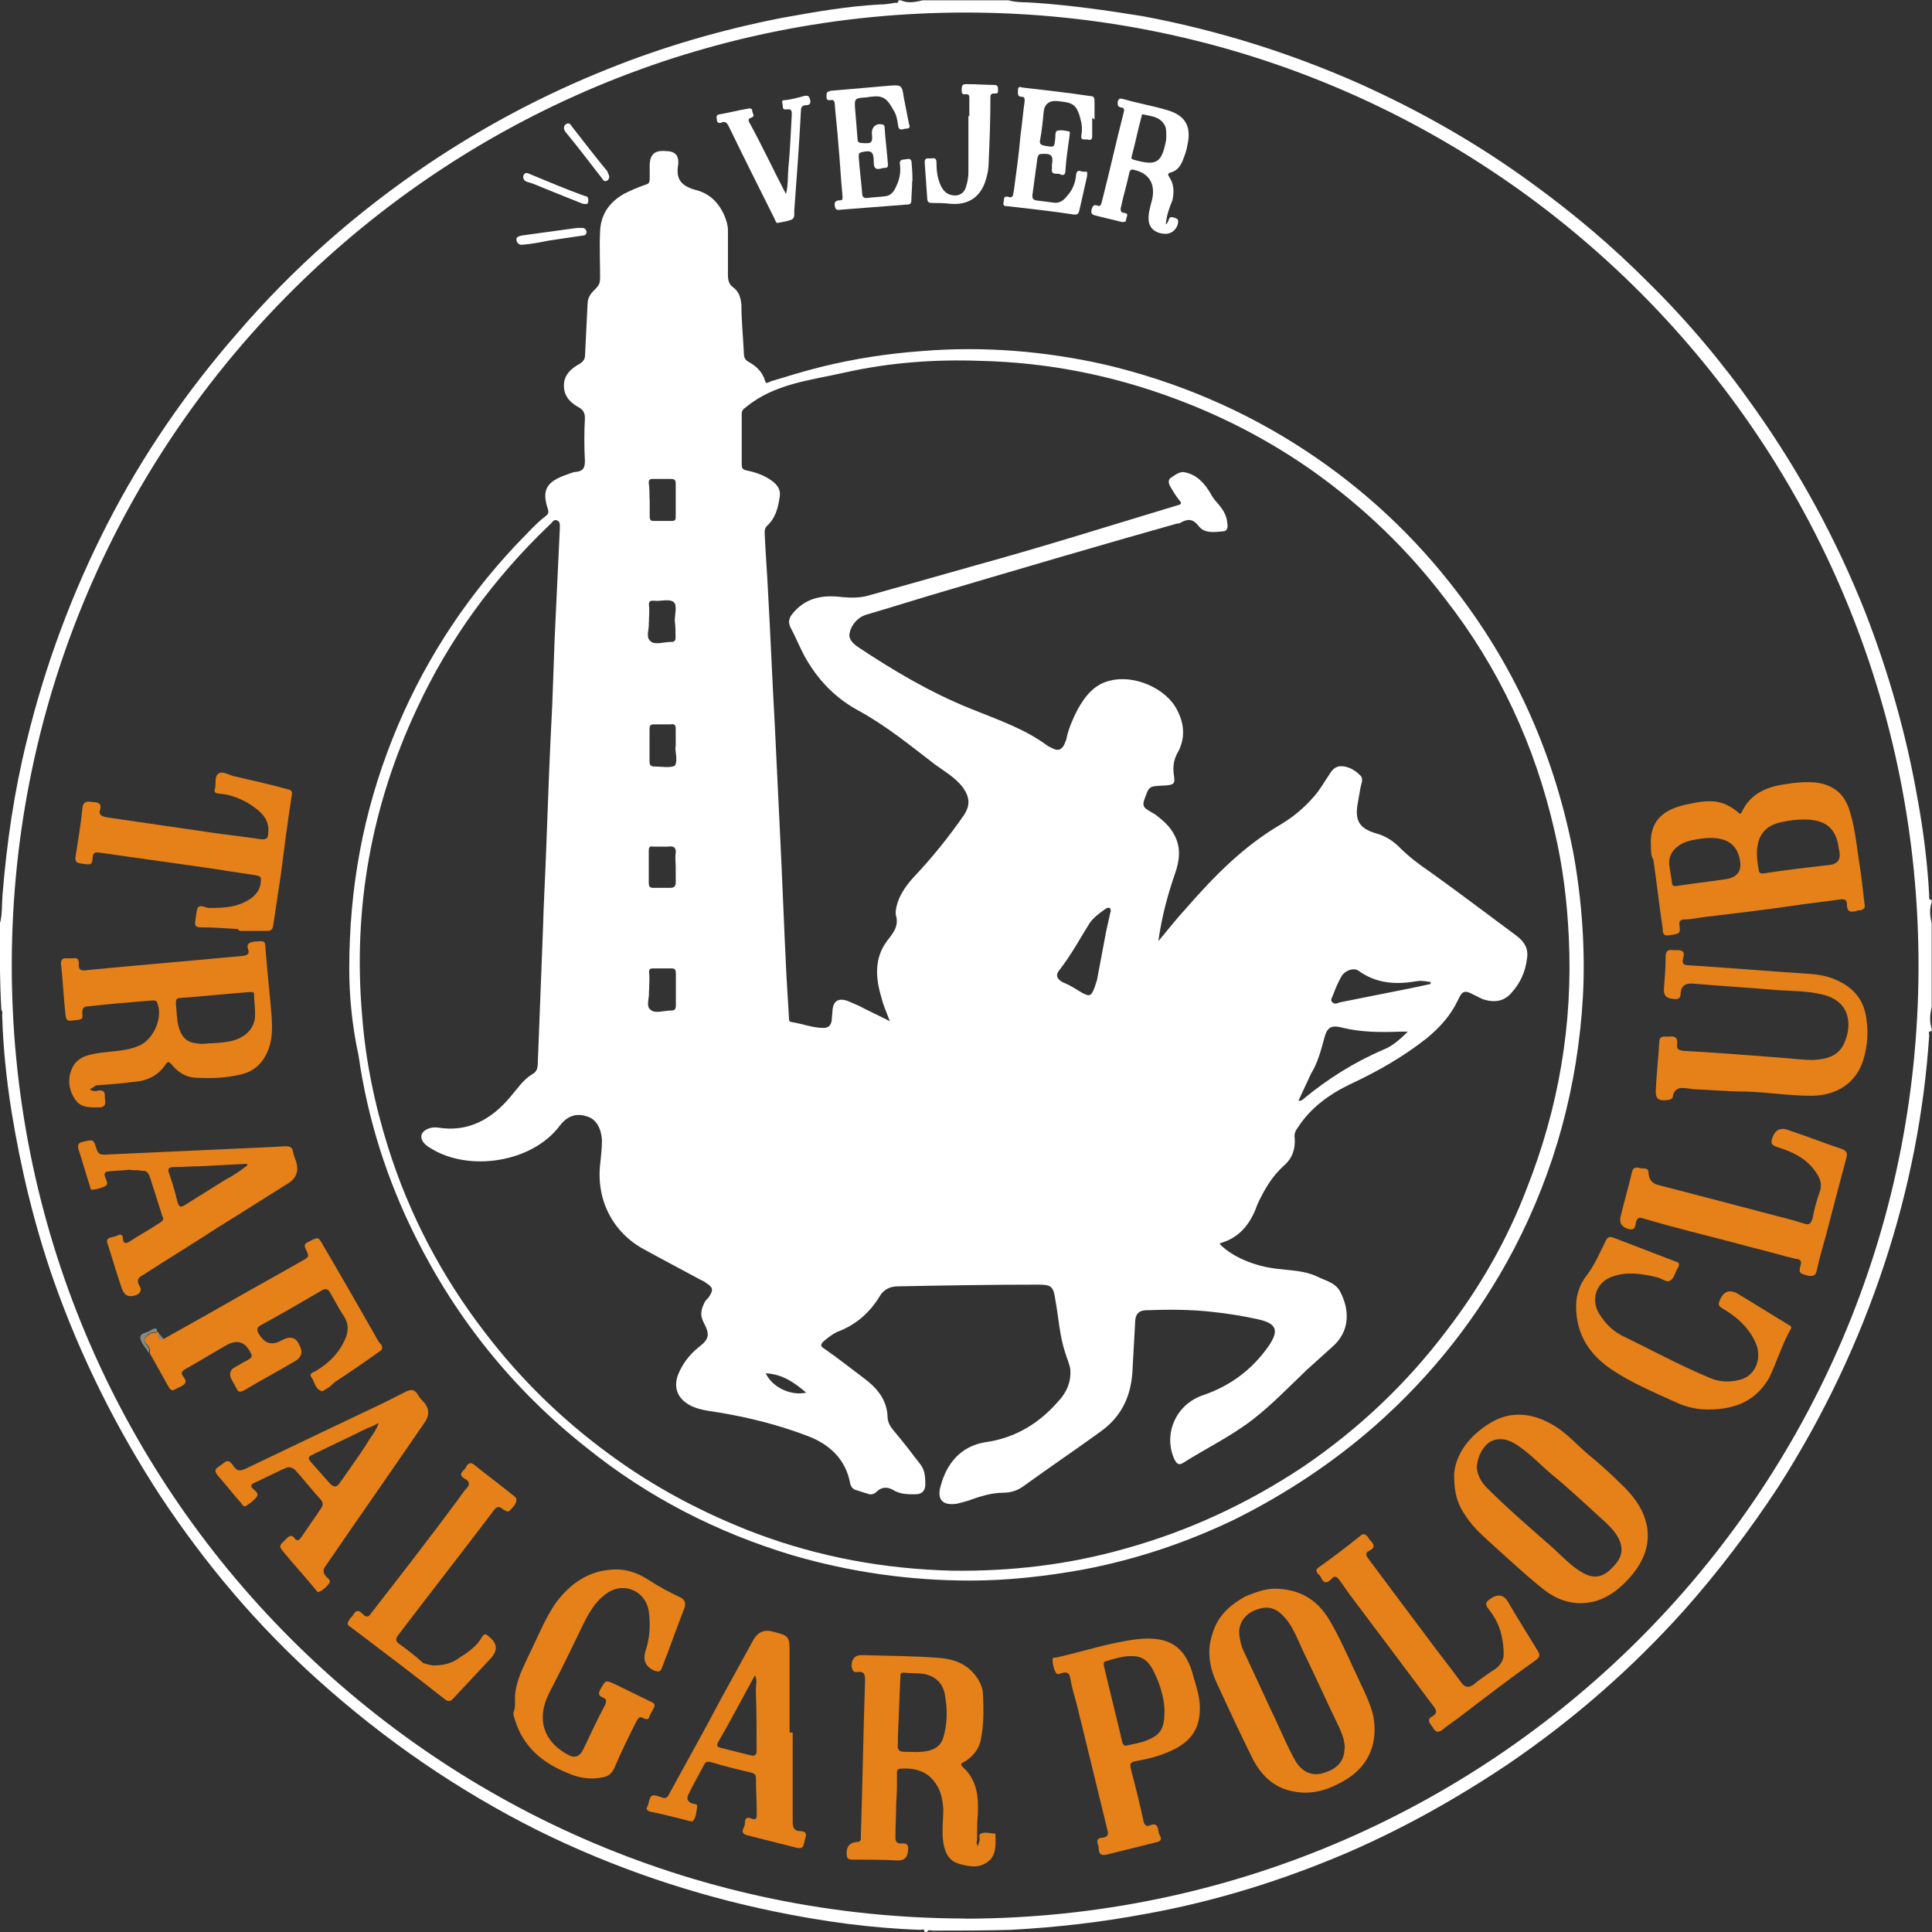 <?xml version="1.0" encoding="UTF-8"?>
<svg xmlns="http://www.w3.org/2000/svg" id="Layer_2" data-name="Layer 2" viewBox="0 0 124.69 124.69">
  <rect x="0" y="0" width="124.69" height="124.69" fill="#333333" stroke="none"/>
  <defs>
    <style>
      .cls-1 {
        fill: #868a84;
      }

      .cls-1, .cls-2, .cls-3 {
        stroke-width: 0px;
      }

      .cls-2 {
        fill: #fff;
      }

      .cls-3 {
        fill: #e68018;
      }
    </style>
  </defs>
  <g id="Capa_1" data-name="Capa 1">
    <g>
      <path class="cls-2" d="m0,59.58c.16-.6.11-1.19.16-1.79.27-3.37.76-6.73,1.57-9.99,1.19-4.89,2.93-9.56,5.21-14.01,2.28-4.45,5.1-8.53,8.36-12.27,3.64-4.24,7.77-7.87,12.38-10.97,3.64-2.44,7.44-4.45,11.51-6.08,3.64-1.47,7.39-2.55,11.24-3.31,2.12-.38,4.24-.76,6.35-.87.33,0,.65-.05.98-.11.11,0,.22.05.22-.16h.16c.49.22.92.11,1.41,0h5.54c.54.16,1.14.11,1.68.16,2.34.16,4.67.49,7.01.87,4.89.92,9.56,2.39,14.07,4.4,3.96,1.79,7.66,3.91,11.13,6.46,2.61,1.9,5.05,3.96,7.33,6.25,2.55,2.5,4.83,5.21,6.9,8.15,2.93,4.13,5.32,8.53,7.17,13.2,1.52,3.91,2.66,7.93,3.37,12,.38,2.06.65,4.18.76,6.3,0,.11-.05.27.16.27v.16c-.16.43-.11.87,0,1.36v5.38c-.11.49-.16.92,0,1.41v.16c-.27,0-.16.16-.16.27-.33,5-1.3,9.94-2.88,14.72-1.68,5.1-3.96,9.88-6.84,14.39-1.85,2.82-3.91,5.54-6.14,8.04-3.37,3.75-7.11,7.01-11.24,9.83-3.31,2.23-6.79,4.18-10.43,5.76-4.18,1.79-8.53,3.15-13.03,3.96-2.88.54-5.76.87-8.69,1.03-1.68.05-3.37.05-5.05.05-.11,0-.33-.11-.38.11h-.16c0-.27-.16-.16-.27-.16-3.2-.11-6.3-.54-9.45-1.19-5.27-1.09-10.37-2.82-15.21-5.21-5.21-2.61-9.94-5.87-14.28-9.78-3.86-3.48-7.17-7.39-10.05-11.73-2.88-4.4-5.21-9.07-6.95-14.01-1.25-3.58-2.12-7.22-2.72-10.92-.33-2.06-.54-4.13-.6-6.19,0-.11.05-.22-.05-.33-.11-1.85-.11-3.69-.11-5.59Zm62.29,64.25c33.83-.05,61.42-27.37,61.53-61.31C123.93,28.51,96.45.92,62.51.81,28.46.71.92,28.19.76,62.02c-.16,34.16,27.53,61.75,61.53,61.8Z"></path>
      <path class="cls-2" d="m22.54,62.56c0-5.32.92-10.16,2.77-14.83,1.85-4.67,4.51-8.85,7.98-12.55.65-.65,1.25-1.36,1.96-1.9.16-.11.16-.27.11-.43-.43-1.25-.05-1.79,1.25-2.23.16-.05.38-.16.54-.16.49-.05.6-.27.6-.71-.05-.92-.05-1.85,0-2.77,0-.33-.11-.54-.43-.71-.6-.33-.98-.81-.92-1.52.05-.6.49-.98.98-1.25.27-.16.38-.33.38-.6.05-1.09.11-2.17.16-3.26,0-.49.27-.76.54-1.03.22-.22.27-.38.27-.71,0-.98-.05-1.96,0-2.99.05-1.09.6-1.85,1.52-2.39.43-.22.92-.43,1.41-.6.22-.05.27-.16.27-.38v-.98c.05-.6.33-.87,1.03-.81.6,0,.87.27.81.87-.16.92.16,1.36,1.09,1.63.92.22,1.52.81,1.9,1.68.11.27.22.6.22.92v2.88c0,.33.05.6.33.81.38.27.49.65.54,1.14,0,1.03.11,2.06.16,3.15,0,.27.11.43.33.54.49.27.87.65,1.03,1.19.05.27.22.11.38.05,1.09-.33,2.12-.65,3.2-.92,2.17-.54,4.34-.87,6.52-1.03,4.02-.33,7.98,0,11.84.87,4.62,1.09,8.96,2.93,12.93,5.54,3.8,2.5,7.06,5.54,9.83,9.18,3.86,5.05,6.3,10.7,7.49,16.89.54,3.04.76,6.14.6,9.18-.33,5.76-1.79,11.19-4.45,16.29-2.28,4.34-5.27,8.15-8.96,11.4-2.72,2.39-5.76,4.4-9.02,6.03-3.15,1.52-6.41,2.61-9.83,3.26-2.39.43-4.83.71-7.28.71-3.91,0-7.71-.54-11.46-1.63-4.89-1.47-9.34-3.75-13.31-6.95-4.67-3.69-8.36-8.25-11.02-13.58-1.85-3.69-3.1-7.6-3.69-11.73-.43-1.96-.6-3.91-.6-5.59Zm56.21,17.76c.81.81,2.23,1.41,3.69,1.57.87.11,1.74.11,2.55.49.54.27,1.14.38,1.47.92.65,1.19.71,2.61-.49,3.64-.54.49-1.09.98-1.63,1.47-1.14,1.09-2.23,2.23-3.48,3.2-1.41,1.09-2.99,1.85-4.45,2.77-.33.22-.43.11-.6-.16-.76-1.63.05-3.58,1.85-4.18,1.74-.6,3.15-1.63,4.24-3.2.65-.98.49-1.41-.65-1.68-.98-.22-1.96-.38-2.99-.49-1.41-.16-2.82-.16-4.24-.11-.54,0-.76.27-.76.81-.05.98-.11,1.9-.16,2.88-.05,1.74-.65,3.15-2.12,4.18-1.57,1.14-3.26,2.28-4.83,3.42-.43.33-.87.49-1.41.49-.81,0-1.57.27-2.34.54-.22.05-.38.11-.6.16-.92.16-1.36-.22-1.09-1.14.38-1.41,1.25-2.55,2.88-2.82,1.96-.27,3.53-1.25,4.78-2.72.49-.54.76-1.19.71-1.96-.05-.38-.22-.71-.33-1.09-.38-1.14-.43-2.34-.65-3.48-.11-.81-.27-.92-1.09-.92-3.04,0-6.03.05-9.07.11-.43,0-.87.16-1.14.6-.65,1.09-1.57,1.9-2.77,2.34-.33.16-.6.38-.87.6-.22.22-.22.33.05.49.87.6,1.68,1.25,2.55,1.9.81.6,1.47,1.36,1.52,2.44,0,.38.16.65.38.92.6.71,1.14,1.41,1.68,2.12.33.38.38.81.38,1.36,0,.43-.22.65-.65.65-.49,0-.98,0-1.41-.27-.38-.22-.76-.22-1.09.11-.16.16-.38.22-.6.11-.22-.05-.49-.16-.71-.22-.22-.05-.33-.22-.38-.38-.27-1.57-1.3-2.55-2.72-3.1-1.85-.71-3.75-1.19-5.7-1.52-.65-.11-1.36-.16-1.96-.49-.76-.43-1.03-1.09-.76-1.9.27-.71.71-1.3,1.3-1.79.71-.54.81-.81.38-1.63-.27-.49-.16-.87.05-1.3.05-.11.16-.22.27-.33.33-.49.27-.65-.16-.92-.11-.11-.27-.16-.38-.22-1.19-.65-2.44-1.3-3.64-1.96-2.01-1.09-3.1-3.2-2.82-5.54.05-.49.11-.98.11-1.52-.05-.76-.38-1.36-.98-1.52-.65-.22-1.25-.05-1.74.6-1.79,2.39-5.87,2.99-8.31,1.47-.49-.27-.71-.6-.6-.92.11-.27.54-.49,1.03-.43,1.96.33,3.48-.54,4.67-1.96.43-.49.81-1.09,1.41-1.47.33-.16.38-.43.38-.76.11-2.82.22-5.7.33-8.53.05-1.85.16-3.69.22-5.49.11-2.99.22-6.03.38-9.02.05-1.47.11-2.93.16-4.4.11-2.34.22-4.67.33-7.01,0-.22.05-.43-.16-.54-.27-.11-.33.16-.49.27-3.64,3.48-6.52,7.44-8.58,11.89-2.93,6.25-4.13,12.87-3.53,19.77.22,2.93.81,5.76,1.68,8.53,1.36,4.34,3.48,8.36,6.25,11.95,2.28,2.99,4.94,5.59,7.98,7.82,2.93,2.17,6.14,3.86,9.56,5.16,4.07,1.52,8.25,2.28,12.6,2.39,3.8.05,7.49-.38,11.13-1.41,4.13-1.14,7.98-2.93,11.57-5.32,3.58-2.44,6.68-5.38,9.29-8.85,2.12-2.77,3.86-5.81,5.1-9.07,2.06-5.21,2.99-10.59,2.72-16.24-.11-2.28-.38-4.56-.92-6.84-1.25-5.49-3.58-10.54-7.06-14.99-2.39-3.15-5.21-5.87-8.47-8.2-2.77-1.96-5.76-3.53-8.96-4.72-4.07-1.52-8.25-2.34-12.55-2.44-2.99-.11-5.92.11-8.8.76-2.17.49-4.51.71-6.35,2.23-.16.11-.27.22-.27.43v3.26c0,.22.05.33.27.38.54.11,1.03.27,1.47.54.43.27.81.6.71,1.19-.11.71-.27,1.36-.81,1.85-.11.11-.16.22-.16.43.05,1.3.16,2.55.22,3.86.16,2.82.27,5.65.43,8.47.11,2.28.22,4.56.33,6.84.16,3.15.27,6.35.43,9.5.05.87.11,1.79.16,2.66,0,.11,0,.27.16.27.71.11,1.36.38,2.06.38.33,0,.49-.16.54-.49,0-.22.05-.43.05-.65.05-.6.38-.81.98-.6.27.11.49.22.76.33.6.33,1.25.6,1.96.98-.22-.6-.43-1.03-.54-1.52-.38-1.25-.49-2.55.38-3.69.43-.54.76-.98.54-1.68v-.22c.11-.87.6-1.57,1.14-2.17,1.19-1.25,2.28-2.61,3.26-4.02.43-.65.38-1.19-.11-1.85-.49-.6-1.14-.98-1.74-1.41-1.63-1.25-3.15-2.5-4.94-3.48-1.41-.76-2.5-1.85-3.31-3.2-.43-.71-.71-1.47-1.09-2.17-.16-.33-.11-.6.11-.87.87-1.09,2.01-1.25,3.26-1.09.6.05,1.14.05,1.68-.11,2.34-.65,4.62-1.3,6.95-1.96,4.34-1.19,8.63-2.55,12.98-3.86.27-.05.27-.16.11-.33-.22-.27-.38-.54-.54-.81-.11-.16-.22-.43-.05-.6.27-.16.6-.49.98-.38.76.16,1.25.71,1.63,1.36.11.22.27.43.43.6.33.38.6.76.65,1.3.05.27,0,.54-.27.54-.54.05-1.19.16-1.57-.33s-.71-.49-1.19-.22c-.05.05-.11.05-.22.05-5,1.41-9.99,2.88-14.93,4.34-1.68.49-3.37,1.03-5.05,1.52-.6.16-1.03.65-1.14,1.19-.11.38.22.71.54.92,2.28,1.52,4.67,2.93,7.22,3.96,1.74.71,3.53,1.3,5.05,2.44l.33.16c.33.16.54.05.71-.27.05-.16.16-.33.16-.49.16-.65.43-1.25.71-1.79.49-.87,1.09-1.63,2.12-1.85,1.52-.38,3.58.49,4.29,1.9.49.92.54,1.9,0,2.82-.22.43-.27.81-.22,1.3.11.65.05.71-.6.76h-.11c-.92.05-.87.05-1.19.92-.11.33-.05.49.22.65.16.11.38.22.54.33.49.38.92.76,1.19,1.3.43.81.33,1.63.05,2.44-.49,1.41-.87,2.82-1.09,4.4.6-.71,1.14-1.41,1.74-2.06,1.85-2.12,3.75-4.07,6.19-5.49.81-.49,1.52-1.09,2.12-1.79.38-.43.65-.92.98-1.41.16-.27.38-.54.76-.54.49,0,.92.27,1.25.6.22.22.05.54,0,.81-.05.33-.11.6-.16.92-.22,1.14.05,1.68,1.19,2.01.6.16,1.09.49,1.52.92.6.6,1.25,1.09,1.96,1.57,1.9,1.36,3.75,2.77,5.59,4.13.49.38.76.81.65,1.47-.11.87-.43,1.57-1.03,2.23-.43.49-1.03.6-1.63.43-.27-.05-.49-.22-.76-.33-.6-.33-.76-.27-1.03.33-.49,1.03-1.19,1.79-2.06,2.5-1.52,1.19-3.15,2.12-4.89,2.93-1.36.65-2.55,1.52-3.37,2.77-.16.22-.27.43-.22.71.05.71-.16,1.3-.65,1.74-.81.71-1.3,1.57-1.74,2.5-.38,1.09-1.03,2.17-2.44,2.55Zm5.05-9.29c.16.05.27-.05.33-.11,1.57-1.3,3.31-2.39,5.21-3.2.54-.22,1.03-.65,1.52-1.14h-.43c-1.3.05-2.61.05-3.86-.27-.65-.16-.92,0-1.09.65-.22.81-.43,1.63-.87,2.34-.27.6-.54,1.14-.81,1.74Zm-12.11-12.16c0-.33-.11-.33-.33-.22-.38.27-.76.54-1.03.92-.65,1.03-1.19,2.06-1.96,3.04-.27.33-.16.6.27.81.43.16.81.43,1.19.65.49.27.6.22.81-.33.05-.16.11-.33.16-.49.16-.87.33-1.74.49-2.61.11-.65.27-1.25.38-1.79Zm20.64,4.62v-.11c-.33-.05-.6-.11-.92-.05-1.3.22-2.55.16-3.69-.65-.33-.27-.92-.05-1.14.33-.22.38-.38.76-.54,1.19-.05.16-.22.33-.05.49s.33.05.49,0c1.09-.22,2.17-.43,3.26-.65.81-.16,1.68-.33,2.61-.54Zm-50.45.49c.05.38-.22.98.11,1.19.27.27.87.05,1.3.05.22,0,.33-.05.33-.33v-2.06c0-.22-.05-.33-.27-.33h-1.19c-.22,0-.27.05-.27.27.05.38,0,.76,0,1.19Zm.05-31.77q-.05,0,0,0v1.14c0,.16.05.27.22.27h1.19c.22,0,.27-.05.27-.27v-2.17c0-.22-.11-.27-.33-.27h-1.14c-.22,0-.27.05-.27.27.05.33.05.65.05,1.03Zm1.68,23.73c0-.27-.05-.6,0-.87.05-.38-.16-.49-.49-.43h-.98c-.22-.05-.27.05-.27.27v2.06c0,.22.05.33.27.33h1.14c.22,0,.33-.11.33-.33v-1.03Zm-1.74-15.75c.05.38-.22.92.11,1.19.27.27.87.05,1.3.05h.05c.22,0,.27-.11.27-.27,0-.38,0-.71-.05-1.09,0-.43.16-.98-.05-1.19-.27-.27-.87-.05-1.3-.11h-.05c-.22,0-.27.05-.27.27.05.38,0,.71,0,1.14Zm1.74,7.98v-1.09c0-.27-.05-.38-.33-.33h-1.03c-.27,0-.33.05-.33.33v2.06c0,.22.05.33.33.33.43,0,.98.11,1.3-.05.22-.33,0-.92.05-1.25Zm5.81,40.46c.43.92,1.63,1.47,2.61,1.25-.76-.65-1.52-1.19-2.61-1.25Z"></path>
      <path class="cls-3" d="m106.55,54.63c-.11-1.63.76-2.39,2.34-2.72.76-.16,1.57-.33,2.34-.05.33.11.65.33.92.54.05.05.16.22.27,0,.54-1.19,1.63-1.63,2.82-1.79.6-.11,1.25-.16,1.9-.11,1.03.11,1.79.6,2.17,1.63.38,1.09.49,2.23.65,3.31.16.98.27,1.96.38,2.93.05.22-.05.33-.27.38-.11,0-.22,0-.27.05-.43.11-.6,0-.6-.43,0-.33-.16-.33-.38-.33-1.09.16-2.17.27-3.2.43-1.85.27-3.75.49-5.59.71-.43.05-.87.16-1.3.16-.33,0-.38.16-.33.43.05.49,0,.49-.71.6-.38.05-.38-.22-.38-.43-.22-1.47-.38-2.93-.6-4.45-.16-.22-.16-.6-.16-.87Zm9.88-1.74c-.43,0-.92.05-1.41.16-1.14.22-1.63.92-1.63,2.06,0,.33.05.65.11.98,0,.22.11.33.38.27,1.41-.22,2.82-.38,4.24-.54q.71-.11.6-.81c0-.11-.05-.22-.05-.27-.16-1.25-.81-1.85-2.23-1.85Zm-6.03,1.19c-.33,0-.76.05-1.25.16-.98.22-1.52.87-1.41,1.63.05.33.11.71.16,1.03,0,.27.11.33.38.27,1.03-.16,2.06-.27,3.1-.43q1.09-.16.92-1.19c-.16-.98-.76-1.47-1.9-1.47Z"></path>
      <path class="cls-3" d="m5.81,70.33c.22.11.38.11.54.05.54-.05.38.33.43.6.05.27,0,.49-.38.49-.6,0-1.19.05-1.57-.54-.43-.65-.49-1.41-.11-2.12.38-.65,1.09-.76,1.79-.87.87-.11,1.74-.11,2.55-.49.87-.43,1.47-1.79,1.09-2.72-.05-.16-.16-.16-.33-.16-1.36.11-2.77.22-4.13.38-.33,0-.38.16-.38.43.05.43,0,.43-.71.49-.38.05-.33-.22-.38-.43-.11-1.03-.16-2.06-.27-3.1-.05-.33,0-.54.43-.49h.33c.27-.05.38.05.38.33-.05.43.16.49.54.43,3.37-.33,6.73-.6,10.05-.92.33-.05.43-.16.33-.43-.11-.33.05-.43.38-.49.76-.05.71-.11.76.65.11,1.41.27,2.77.38,4.18.05.76.05,1.47-.22,2.17-.33.81-.87,1.36-1.74,1.57-.92.22-1.85.27-2.82.22-.71,0-1.25-.33-1.68-.87-.16-.16-.22-.22-.38,0-.49.76-1.25,1.09-2.12,1.14-.81.11-1.57.16-2.39.22-.11.11-.27.16-.38.27Zm7.6-2.99q0,.05,0,0c.43,0,.87-.05,1.3-.11.98-.16,1.63-.71,1.74-1.52.05-.49-.05-.98-.05-1.52,0-.22-.16-.16-.33-.16-1.47.11-2.93.27-4.45.38-.22,0-.27.11-.27.33.05.49.05.98.16,1.47.22.76.54,1.09,1.3,1.14.22.05.38,0,.6,0Z"></path>
      <path class="cls-3" d="m63.11,119.15c.05-.11.05-.22.11-.33.05-.16-.11-.43.11-.49.27-.11.54,0,.81,0,.11,0,.11.05.11.16,0,.54.05,1.09-.33,1.52-.6.6-1.3.49-2.06.27-.65-.22-.87-.71-.98-1.36-.11-.71,0-1.47,0-2.17-.05-.65-.16-1.25-.6-1.79-.54-.71-1.36-.87-2.17-.81-.27,0-.22.27-.22.43,0,.6,0,1.19-.05,1.79,0,.76-.05,1.47-.05,2.23,0,.27.11.38.38.38.38-.05.49.11.43.49q-.05.65-.71.6c-.92-.05-1.9-.05-2.82-.05-.33,0-.43-.05-.43-.43q0-.65.65-.71c.16,0,.27-.05.27-.22v-.27c.11-3.31.16-6.63.27-9.94,0-.38-.05-.6-.49-.54-.27.05-.33-.11-.38-.38q0-.76.76-.71c1.52.05,3.1.05,4.62.16,1.09.05,2.06.33,2.72,1.3.22.33.38.71.38,1.09.05.92.05,1.85-.11,2.77-.11.71-.49,1.19-1.09,1.57-.11.05-.33.11-.11.33.92.81,1.03,1.9.98,3.04-.05.54-.05,1.09-.05,1.68-.05.11-.05.22.05.38Zm-5.16-7.06h0v.43c-.05.38.05.54.43.54.49,0,.98.05,1.47-.05.49-.11.87-.33,1.03-.87.27-.92.27-1.79.11-2.72-.11-.71-.54-1.19-1.25-1.36-.49-.11-.92-.05-1.41-.11-.22,0-.22.11-.22.27-.05,1.3-.11,2.55-.16,3.86Z"></path>
      <path class="cls-3" d="m93.84,95.26c.05-1.36.98-2.61,2.34-3.42,1.3-.81,2.72-.65,4.02.11.87.49,1.52,1.25,2.28,1.9.81.65,1.57,1.36,2.34,2.12.71.71,1.25,1.47,1.47,2.5.22,1.25-.22,2.28-.98,3.2-.65.76-1.41,1.41-2.39,1.68-1.3.33-2.44-.05-3.42-.87-1.09-.87-2.06-1.79-3.1-2.72-.65-.6-1.3-1.14-1.79-1.9-.54-.76-.76-1.47-.76-2.61Zm1.47-.54c.05.49.27.92.65,1.3,1.36,1.36,2.82,2.61,4.24,3.86.6.54,1.14,1.14,1.85,1.57.81.49,1.41.38,2.06-.33.65-.65.71-1.3.22-2.06-.22-.33-.43-.54-.71-.81-1.14-1.03-2.28-2.12-3.48-3.1-.71-.6-1.36-1.3-2.17-1.85-.54-.38-1.19-.6-1.85-.22-.43.33-.76.87-.81,1.63Z"></path>
      <path class="cls-3" d="m82.17,102.53c1.9,0,2.99.87,3.75,2.23.71,1.25,1.25,2.55,1.85,3.8.33.71.71,1.47.87,2.23.33,1.9-.43,3.42-2.17,4.29-.92.49-1.9.76-2.99.54-1.25-.22-2.06-1.03-2.61-2.06-.81-1.63-1.57-3.26-2.34-4.94-.49-1.03-.65-2.12-.27-3.2.33-1.14,1.14-1.85,2.12-2.39.65-.27,1.3-.49,1.79-.49Zm4.62,10.32c0-.49-.16-.92-.33-1.3-.76-1.57-1.47-3.15-2.23-4.72-.38-.76-.65-1.57-1.14-2.23-.6-.76-1.14-1.03-2.01-.71-.76.27-1.19.92-1.09,1.68.05.33.11.65.27.98.6,1.3,1.19,2.55,1.79,3.86.54,1.09.98,2.23,1.57,3.26.43.71,1.09.98,1.79.76.92-.27,1.36-.81,1.36-1.57Z"></path>
      <path class="cls-3" d="m33.24,109.81c-.05-1.03.38-1.9.81-2.82.6-1.19,1.09-2.5,1.85-3.58.98-1.3,2.23-2.12,3.91-2.12.71,0,1.41.27,2.01.65.65.43,1.36.81,2.06,1.14q.49.22.27.76c-.49,1.25-.92,2.5-1.41,3.75-.11.33-.22.33-.54.22q-.81-.38-.54-1.25c.27-.81.33-1.63.22-2.5-.16-1.36-1.57-1.96-2.61-1.3-.76.49-1.14,1.14-1.52,1.85-.76,1.57-1.52,3.15-2.34,4.72-.76,1.57-.38,2.99,1.14,3.86.54.33.87.22,1.14-.38.43-.92.87-1.85,1.36-2.77.11-.27.11-.38-.16-.49s-.27-.27-.16-.49c.38-.65.33-.65,1.03-.33.76.38,1.47.71,2.23,1.09.27.11.33.22.16.49-.05.11-.16.27-.22.43-.05.22-.16.27-.38.16-.27-.16-.38,0-.49.22-.49.98-.98,1.96-1.41,2.99-.16.33-.38.54-.76.6-.76.16-1.52.05-2.23-.27-1.63-.65-2.88-1.68-3.42-3.42-.05-.16-.11-.33-.11-.49.11-.22.11-.43.11-.71Z"></path>
      <path class="cls-3" d="m77.44,110.25c0,1.41-.65,2.28-2.17,2.88-.54.22-1.14.38-1.74.49-.65.11-.65.16-.49.76.27,1.03.54,2.12.76,3.15.05.27.22.38.43.27.38-.16.49.05.54.38,0,.11.05.22.11.33.11.22,0,.33-.22.38l-3.26.81c-.33.05-.43,0-.49-.33,0-.11,0-.22-.05-.33-.11-.27,0-.43.27-.43.38-.05.43-.22.33-.54-.65-2.66-1.3-5.38-1.96-8.04-.16-.6-.33-1.14-.43-1.74-.05-.33-.22-.38-.49-.33-.16.05-.33.16-.43,0-.16-.27-.22-.6-.22-.87,0-.11.11-.11.22-.11,1.74-.38,3.48-.98,5.27-1.19,2.06-.22,3.15.49,3.64,2.55.16.54.38,1.19.38,1.9Zm-2.28.27c0-.76-.22-1.63-.6-2.44-.27-.6-.6-1.14-1.36-1.19-.65-.05-1.25.16-1.85.33-.16.05-.11.16-.11.27.38,1.63.81,3.31,1.19,4.94.05.16.11.27.33.22.43-.11.87-.16,1.25-.33.87-.33,1.14-.76,1.14-1.79Z"></path>
      <path class="cls-3" d="m10.59,86.4c1.14-.65,2.34-1.3,3.48-1.96,1.79-1.03,3.58-2.01,5.38-3.04.49-.27.54-.27.27-.81-.11-.22-.05-.33.16-.43.65-.33.65-.38.98.22,1.09,1.85,2.17,3.75,3.26,5.65.16.27.27.54.49.76.11.22.05.33-.11.43-.92.65-1.85,1.3-2.77,1.9-.27.16-.43.43-.71.54-.11.05-.16.16-.27.11-.43-.11-.43-.6-.65-.87-.16-.22.05-.33.22-.38.92-.54,1.63-1.25,2.01-2.23.16-.43.16-.87-.11-1.3-.33-.49-.6-1.03-.92-1.57-.11-.22-.27-.27-.49-.16-1.3.76-2.61,1.52-3.91,2.23-.33.16-.38.33-.16.65q.54.87,1.41.38t1.19.33q.33.6-.27.98c-1.09.65-2.23,1.25-3.31,1.9-.22.11-.38.16-.49-.11-.11-.22-.22-.38-.33-.6q-.27-.54.27-.81c.27-.16.6-.33.87-.49.16-.11.22-.16.11-.38q-.54-1.14-1.63-.49c-.87.49-1.74,1.03-2.61,1.52-.27.16-.27.27-.11.49.27.33.11.49-.22.65-.11.05-.22.11-.33.16-.16.11-.27.05-.38-.11-.43-.76-.81-1.47-1.25-2.23.05-.22,0-.38-.16-.54-.27-.27-.22-.43.11-.65.22-.16.38-.11.6-.16l.05.05c-.05.33.05.43.33.38Z"></path>
      <path class="cls-3" d="m109.16,70.27c-.16,0-.33-.05-.49-.05q-.6-.05-.71.54c0,.11-.05.16-.22.22-.76.11-.92-.05-.87-.76.05-.98.16-1.96.22-2.99,0-.22.11-.33.33-.33h.33c.38-.05.54.11.49.49-.05.33.11.38.38.43,2.06.11,4.07.27,6.14.43.76.05,1.52.16,2.28.16.81-.05,1.57-.22,1.96-1.03.54-1.14.49-2.77-1.41-3.2-.92-.22-1.85-.22-2.77-.27-1.85-.16-3.75-.27-5.59-.43q-.71-.05-.76.6c0,.43-.22.43-.54.38q-.6-.05-.54-.65c.05-.71.11-1.36.11-2.06,0-.33.11-.49.49-.43h.27c.33,0,.49.11.38.49-.11.38,0,.49.38.49,2.55.16,5.05.38,7.6.54.76.05,1.47.16,2.17.54,1.03.54,1.57,1.36,1.68,2.5.11.76.05,1.57-.16,2.34-.43,1.68-1.79,2.5-3.42,2.5-1.36,0-2.77-.22-4.13-.27-1.19,0-2.39-.11-3.58-.16h0Z"></path>
      <path class="cls-3" d="m15.37,59.96c-.81-.05-1.63-.11-2.44-.11-.27,0-.38-.11-.33-.38.05-.27.05-.6.16-.87.16-.27.49,0,.76,0,.98,0,1.9-.05,2.72-.65.43-.33.6-.71.6-1.19,0-.27-.22-.22-.33-.27-1.09-.16-2.17-.33-3.2-.49-2.34-.33-4.62-.65-6.95-.98-.33-.05-.38.16-.38.38-.05.43-.11.43-.76.33-.38-.05-.38-.22-.33-.54.16-1.03.33-2.01.43-3.04.05-.49.38-.43.71-.38.33,0,.54.11.43.49-.11.33.11.43.43.49,2.23.33,4.51.65,6.73.98,1.09.16,2.17.27,3.2.43.33.05.49-.05.49-.38.11-.92-.49-1.41-1.14-1.85-.6-.38-1.3-.65-2.01-.71-.27,0-.38-.11-.27-.38.05-.33-.05-.76.22-.92.22-.16.6.05.92.16,1.19.27,2.39.54,3.58.87.22.05.27.16.22.38-.27,1.74-.49,3.42-.71,5.16-.16,1.09-.33,2.17-.49,3.26-.05.27-.16.33-.38.33h-1.74c-.16-.05-.16-.11-.16-.11Z"></path>
      <path class="cls-3" d="m18.52,94.71c-.27.11-.6.27-.92.43-.38.16-.76.38-1.14.54-.27.11-.33.22-.11.43.11.11.38.27.22.49s-.43.43-.71.6c-.11.05-.22-.05-.27-.16-.54-.6-1.03-1.25-1.57-1.85-.16-.22-.16-.38.05-.49.05-.05.11-.11.22-.16.38-.33.49-.33.76.05.22.33.38.38.76.22,2.82-1.36,5.7-2.72,8.53-4.07.6-.27,1.19-.6,1.85-.92.33-.16.54-.16.76.16.11.22.27.38.43.54q.49.6.05,1.25c-2.12,3.1-4.29,6.19-6.41,9.29-.22.27-.16.49.05.71.11.11.33.27.16.43-.16.22-.38.43-.65.54-.11.05-.16-.11-.22-.16-.71-.87-1.47-1.68-2.17-2.55-.11-.16-.16-.27,0-.43.11-.11.22-.22.33-.33.16-.16.33-.22.49,0,.16.22.27.16.43-.05.43-.65.87-1.25,1.3-1.9.11-.16.11-.33,0-.49-.6-.65-1.14-1.36-1.74-2.01-.11-.05-.22-.16-.49-.11Zm5.92-2.88c-.27.16-.49.27-.71.33-1.19.6-2.39,1.14-3.58,1.74-.27.11-.27.22-.11.43.43.49.81.92,1.25,1.41.27.27.43.27.65-.05.6-.87,1.25-1.74,1.79-2.61.22-.38.54-.71.71-1.25Z"></path>
      <path class="cls-3" d="m8.42,75.49c-.43.05-.87.05-1.36.11-.27,0-.38.11-.27.38.05.16.22.43.05.54-.27.16-.54.22-.87.27-.11,0-.16-.11-.16-.22-.27-.81-.49-1.63-.76-2.44-.05-.27.05-.38.27-.43.71-.16.71-.22.92.49.11.27.22.33.49.33,3.58-.16,7.17-.33,10.75-.49.33,0,.65-.05.98-.05.22,0,.38.05.43.27s.11.43.22.71q.27.87-.43,1.36c-1.57.98-3.1,1.96-4.67,2.93-1.57,1.03-3.2,2.01-4.78,3.04-.33.16-.43.38-.22.71.16.27.05.49-.27.6q-.65.22-.87-.43c-.33-.92-.6-1.9-.92-2.88-.11-.27,0-.38.22-.43.16-.05.27-.05.38-.11.22-.11.38-.11.38.22.05.27.16.33.43.16.65-.43,1.36-.81,2.01-1.25.16-.11.22-.22.11-.38-.27-.87-.54-1.68-.81-2.55-.11-.27-.22-.43-.54-.38-.11-.05-.38-.05-.71-.05.05,0,0,0,0,0Zm7.55-.27q0-.05-.05-.11c-.98.05-2.01.11-2.99.16-.54,0-1.09.05-1.68.05-.27,0-.49.05-.33.43.22.6.38,1.19.54,1.85.11.33.22.33.49.16.87-.54,1.74-1.09,2.61-1.63.54-.27.98-.6,1.41-.92Z"></path>
      <path class="cls-3" d="m51.16,111.82v5.76c0,.38.11.6.49.6.33,0,.43.16.33.43-.05.16-.05.27-.11.43-.05.22-.16.27-.43.22-1.09-.27-2.12-.54-3.2-.81-.27-.05-.38-.22-.27-.43.05-.11.11-.22.11-.38,0-.33.16-.38.43-.27s.33,0,.33-.27c0-.76-.05-1.57-.05-2.34,0-.16-.05-.27-.22-.33-.92-.22-1.79-.43-2.72-.71-.22-.05-.33,0-.43.22-.33.6-.65,1.19-.98,1.85q-.22.43.22.6c.11.05.38,0,.33.22-.05.33-.05.65-.27.92,0,.05-.11,0-.22,0-.81-.22-1.68-.43-2.5-.6-.22-.05-.33-.16-.22-.33q0-.05.05-.11c.16-.71.22-.71.87-.49.27.11.38,0,.49-.22,1.09-2.01,2.23-4.02,3.31-6.08.71-1.3,1.41-2.55,2.12-3.86q.43-.76,1.25-.54c1.03.27,1.09.27,1.09,1.36v5.16c.11,0,.16,0,.22,0Zm-2.44-3.69c-.81,1.47-1.57,2.93-2.39,4.34-.11.22,0,.27.16.33.65.16,1.3.33,1.96.49.27.05.38,0,.38-.33,0-1.3,0-2.61-.05-3.91,0-.27.11-.6-.05-.92Z"></path>
      <path class="cls-3" d="m110.25,90.97c-.6,0-1.3-.11-2.01-.43-1.41-.65-2.88-1.25-4.18-2.12-1.47-.98-2.34-2.28-2.34-4.13,0-.76.27-1.47.71-2.01.49-.65.81-1.41,1.19-2.17.11-.27.27-.33.54-.22,1.3.49,2.66,1.03,3.96,1.52.22.05.33.16.16.43s-.22.65-.49.81c-.22.16-.54-.16-.87-.22-.92-.22-1.9-.38-2.82-.05-1.09.33-1.47,1.52-.87,2.44.38.6.81,1.03,1.41,1.36,1.9.92,3.8,1.96,5.76,2.77.65.27,1.36.27,2.06.05.87-.33,1.25-1.36.87-2.28-.43-1.03-1.25-1.74-2.17-2.28-.27-.16-.27-.27-.16-.54q.38-.87,1.19-.38c1.09.65,2.12,1.3,3.2,1.96.11.05.33.16.16.33-.54.98-.87,2.06-1.36,3.1-.81,1.41-2.06,2.06-3.96,2.06Z"></path>
      <path class="cls-3" d="m97.05,106.66c-.05-1.25-.38-2.06-.98-2.82-.22-.27-.22-.43.11-.65q.76-.54,1.19.27c.6,1.03,1.25,2.06,1.85,3.04.16.27.22.43-.11.65-1.68,1.19-3.31,2.44-4.94,3.69-.38.27-.76.54-1.09.81-.22.16-.38.16-.54-.05-.05-.11-.16-.22-.22-.33-.16-.22-.11-.38.11-.49.38-.22.27-.43.05-.71-1.79-2.39-3.58-4.78-5.38-7.17-.22-.33-.43-.6-.65-.92-.16-.22-.33-.33-.54-.05-.27.27-.49.27-.65-.11-.05-.11-.16-.22-.22-.27-.11-.16-.11-.27.05-.38.92-.65,1.85-1.36,2.72-2.06.16-.16.33-.11.49.11.05.11.11.16.16.22.27.27.27.49-.11.65-.22.11-.22.27-.05.49,1.3,1.74,2.55,3.42,3.86,5.16.71.98,1.47,1.9,2.17,2.88q.33.43.76.11c.38-.33.81-.6,1.19-.87.6-.33.81-.81.76-1.19Z"></path>
      <path class="cls-3" d="m106.39,75.6q0,.71.6.87c2.5.65,5,1.3,7.49,1.96.65.16,1.3.33,1.96.54.33.11.43,0,.54-.33.11-.6.27-1.19.49-1.79.16-.6-.11-.98-.43-1.41-.6-.76-1.47-1.14-2.34-1.41-.33-.11-.43-.22-.33-.54q.27-.87,1.09-.54c1.14.38,2.23.81,3.37,1.19.33.11.43.27.33.6-.43,1.63-.87,3.26-1.3,4.94-.22.76-.43,1.52-.6,2.28-.05.33-.22.43-.54.38-.6-.16-.65-.16-.49-.76.05-.27-.16-.33-.33-.33-.92-.22-1.79-.49-2.72-.71-1.79-.49-3.58-.92-5.38-1.41-.6-.16-1.19-.33-1.74-.49-.33-.11-.43,0-.49.33-.05.38-.22.43-.54.33q-.6-.22-.43-.81c.22-.92.49-1.85.71-2.77.05-.33.22-.43.54-.33.16.05.49-.05.54.22Z"></path>
      <path class="cls-3" d="m28.13,107.48c.54,0,1.09-.16,1.52-.49.6-.38,1.14-.76,1.47-1.36.11-.16.22-.22.38-.05l.05.05q.81.6.16,1.36c-.81.87-1.63,1.74-2.44,2.61-.22.27-.38.22-.65,0-1.79-1.41-3.58-2.77-5.38-4.13-.22-.16-.43-.33-.65-.49-.22-.11-.16-.27-.05-.43.05-.11.11-.16.22-.27.16-.33.38-.43.65-.11.22.22.38.22.54-.05,1.9-2.44,3.8-4.89,5.65-7.39.16-.22.33-.49.49-.65.27-.27.22-.49-.11-.65-.27-.16-.27-.33-.11-.49.11-.11.22-.22.27-.38.16-.16.27-.16.43-.05.81.65,1.68,1.3,2.5,1.96.33.22.33.38.11.71-.38.43-.33.49-.81.16-.16-.11-.27-.11-.43.05-2.06,2.72-4.18,5.43-6.25,8.15-.16.22-.16.38.05.54.54.38,1.09.81,1.57,1.25.33.11.54.16.81.16Z"></path>
      <path class="cls-2" d="m75.22,14.5c.16-.11.16-.22.22-.33.05-.22.22-.16.38-.11s.22.11.22.27c-.05.43-.38.76-.81.76-.6,0-1.03-.33-1.09-.81s.11-.98.22-1.41c.22-1.03-.22-1.68-1.14-1.9-.16-.05-.27-.05-.33.16-.16.76-.38,1.47-.54,2.23-.05.16-.05.38.22.38.33.05.11.27.11.43s-.11.16-.27.16c-.6-.16-1.14-.27-1.74-.43-.22-.05-.27-.16-.22-.38.05-.16.11-.33.33-.27.22.11.27,0,.33-.22.49-1.9.92-3.86,1.41-5.76.05-.16.05-.33-.16-.33-.27-.05-.22-.22-.22-.38.05-.22.16-.22.38-.16.92.27,1.9.43,2.82.71,1.14.33,1.57,1.03,1.3,2.23-.05.33-.16.65-.27.92-.16.43-.38.76-.81.87-.16.05-.22.11-.11.27.33.49.33.98.22,1.52-.22.54-.38.98-.43,1.57Zm.05-5.7c0-.38,0-.6-.16-.81-.33-.49-.87-.49-1.3-.6-.16-.05-.11.11-.16.22-.22.81-.38,1.63-.6,2.44-.05.16-.05.22.16.27,1.36.38,1.74.22,2.01-1.09.05-.16.05-.33.05-.43Z"></path>
      <path class="cls-2" d="m58.87,11.68c0,.49-.05.87-.05,1.25,0,.16-.05.27-.27.27-1.41.11-2.82.22-4.24.33-.16,0-.38.11-.43-.22-.05-.27.05-.38.33-.38.22,0,.16-.16.16-.33-.11-1.14-.16-2.23-.27-3.37-.05-.81-.16-1.63-.22-2.44,0-.22-.05-.38-.27-.33-.27.05-.27-.11-.27-.27,0-.22.05-.27.27-.33,1.25-.11,2.55-.22,3.8-.33.76-.05.81-.05.92.76.11.54.22,1.14.33,1.68.05.16.11.33-.16.33-.22,0-.49.22-.54-.22-.05-.38-.11-.71-.33-1.03-.33-.6-.6-.92-1.36-.81-.16,0-.27.05-.43.05-.65.05-.71.05-.65.76.05.65.11,1.3.16,1.96,0,.16.11.22.27.22.65.05.71,0,.65-.65,0-.43.33-.65.71-.54.11.05.11.11.11.16.05.81.16,1.63.22,2.44,0,.27-.22.16-.38.22-.38.11-.54.05-.54-.43,0-.65-.16-.76-.81-.6-.16.05-.16.16-.16.27.05.76.16,1.57.22,2.34,0,.27.11.38.38.33.38-.05.76-.05,1.14-.11.43-.05.6-.43.76-.81s.22-.81.16-1.25c-.05-.38.27-.27.43-.33.27-.05.33.05.33.33.05.49.05.87.05,1.09Z"></path>
      <path class="cls-2" d="m70.49,7.6v1.19c0,.22-.11.27-.27.22s-.49.11-.43-.27c.05-.27.05-.54,0-.81-.27-1.3-.6-1.3-1.57-1.41q-.81-.05-.87.76c-.05.6-.11,1.14-.22,1.74-.05.22,0,.33.27.38.65.11.65.16.71-.54,0-.16,0-.43.16-.43.22-.05.49,0,.71.05.11,0,.05.16.05.27-.11.76-.22,1.52-.27,2.28,0,.22-.11.33-.33.22-.22-.11-.6.11-.54-.38v-.22c.11-.65-.05-.76-.71-.71-.16,0-.16.11-.22.22-.11.81-.22,1.63-.33,2.44,0,.16,0,.27.22.33.43.05.81.11,1.25.16.38,0,.6-.22.81-.49.33-.38.49-.81.54-1.3s.38-.16.54-.22c.27-.05.16.16.16.33-.16.71-.33,1.47-.49,2.17-.05.22-.11.27-.33.27-1.41-.22-2.88-.38-4.29-.54-.16,0-.33,0-.27-.27.05-.16-.05-.43.33-.33.33.11.27-.22.33-.38.16-1.19.33-2.39.43-3.58.11-.76.16-1.47.27-2.23,0-.16,0-.27-.16-.27-.33,0-.27-.22-.27-.43,0-.33.22-.16.38-.16,1.41.16,2.88.33,4.29.54.22,0,.27.11.27.33v1.19q-.11-.11-.16-.11Z"></path>
      <path class="cls-2" d="m50.72,12.55c.16-.6.11-1.14.16-1.68.11-1.14.16-2.34.22-3.48,0-.22,0-.38-.33-.33s-.22-.22-.27-.38c-.11-.22.11-.22.22-.22.38-.05.81-.16,1.19-.27.27-.05.33.05.38.27s-.05.33-.27.33c-.27,0-.33.16-.33.38-.11,2.17-.27,4.29-.43,6.46,0,.16.05.43-.16.54-.27.11-.6.16-.92.22-.11,0-.16-.22-.22-.33-.98-1.96-1.96-3.91-2.88-5.81-.11-.22-.22-.49-.54-.33-.11.05-.27,0-.27-.16s-.11-.33.16-.38c.65-.11,1.25-.27,1.9-.38.11,0,.22,0,.22.16s.22.33-.05.43c-.16.05-.22.11-.16.27.81,1.47,1.57,3.1,2.39,4.67Z"></path>
      <path class="cls-2" d="m62.56,7.49v-1.14c0-.16,0-.27-.22-.27-.33.05-.27-.16-.27-.38,0-.27.16-.27.33-.27.6,0,1.19.05,1.74.05.16,0,.27.05.27.22s.05.38-.22.33c-.27,0-.27.11-.27.33,0,1.36-.05,2.72-.11,4.07,0,.38-.05.71-.16,1.09-.33,1.19-1.14,1.74-2.34,1.63-.38-.05-.76-.05-1.14-.05-.22,0-.33-.05-.33-.33-.05-.76-.11-1.52-.16-2.28,0-.22.05-.27.27-.27.16.05.49-.16.49.27,0,.49.05.92.22,1.36.16.38.38.71.87.76.38.05.71-.16.81-.54.11-.33.16-.65.16-.98v-3.69q0,.11.05.11Z"></path>
      <path class="cls-2" d="m37.96,13.03c0,.16-.16.16-.38.11-.81-.33-1.63-.65-2.44-.98-.38-.16-.76-.33-1.14-.43-.16-.05-.27-.22-.22-.38.05-.22.22-.22.43-.11,1.19.49,2.34.98,3.53,1.41.11,0,.27.05.22.38Z"></path>
      <path class="cls-2" d="m39.32,11.4c0,.11-.05.22-.16.27-.11.05-.22,0-.27-.11-.81-1.03-1.57-2.06-2.39-3.04-.11-.16-.16-.33,0-.49.22-.16.33,0,.43.16.76.98,1.52,1.96,2.28,2.88,0,.11.11.22.11.33Z"></path>
      <path class="cls-2" d="m33.67,15.8c-.11,0-.27-.05-.33-.27s.11-.27.33-.33c1.19-.16,2.39-.33,3.58-.49h.33c.16,0,.27.11.27.27s-.11.22-.22.22c-.76.11-1.47.22-2.23.33-.54.11-1.09.22-1.74.27Z"></path>
      <path class="cls-1" d="m10.16,85.97c-.22,0-.38,0-.6.16-.27.22-.33.38-.11.65.16.16.22.33.16.54-.16-.27-.43-.54-.54-.87-.11-.49.43-.38.65-.6.22-.11.43-.22.43.11Z"></path>
      <path class="cls-1" d="m10.59,86.4c-.33.11-.43-.05-.38-.33.16.05.22.27.38.33Z"></path>
    </g>
  </g>
</svg>
